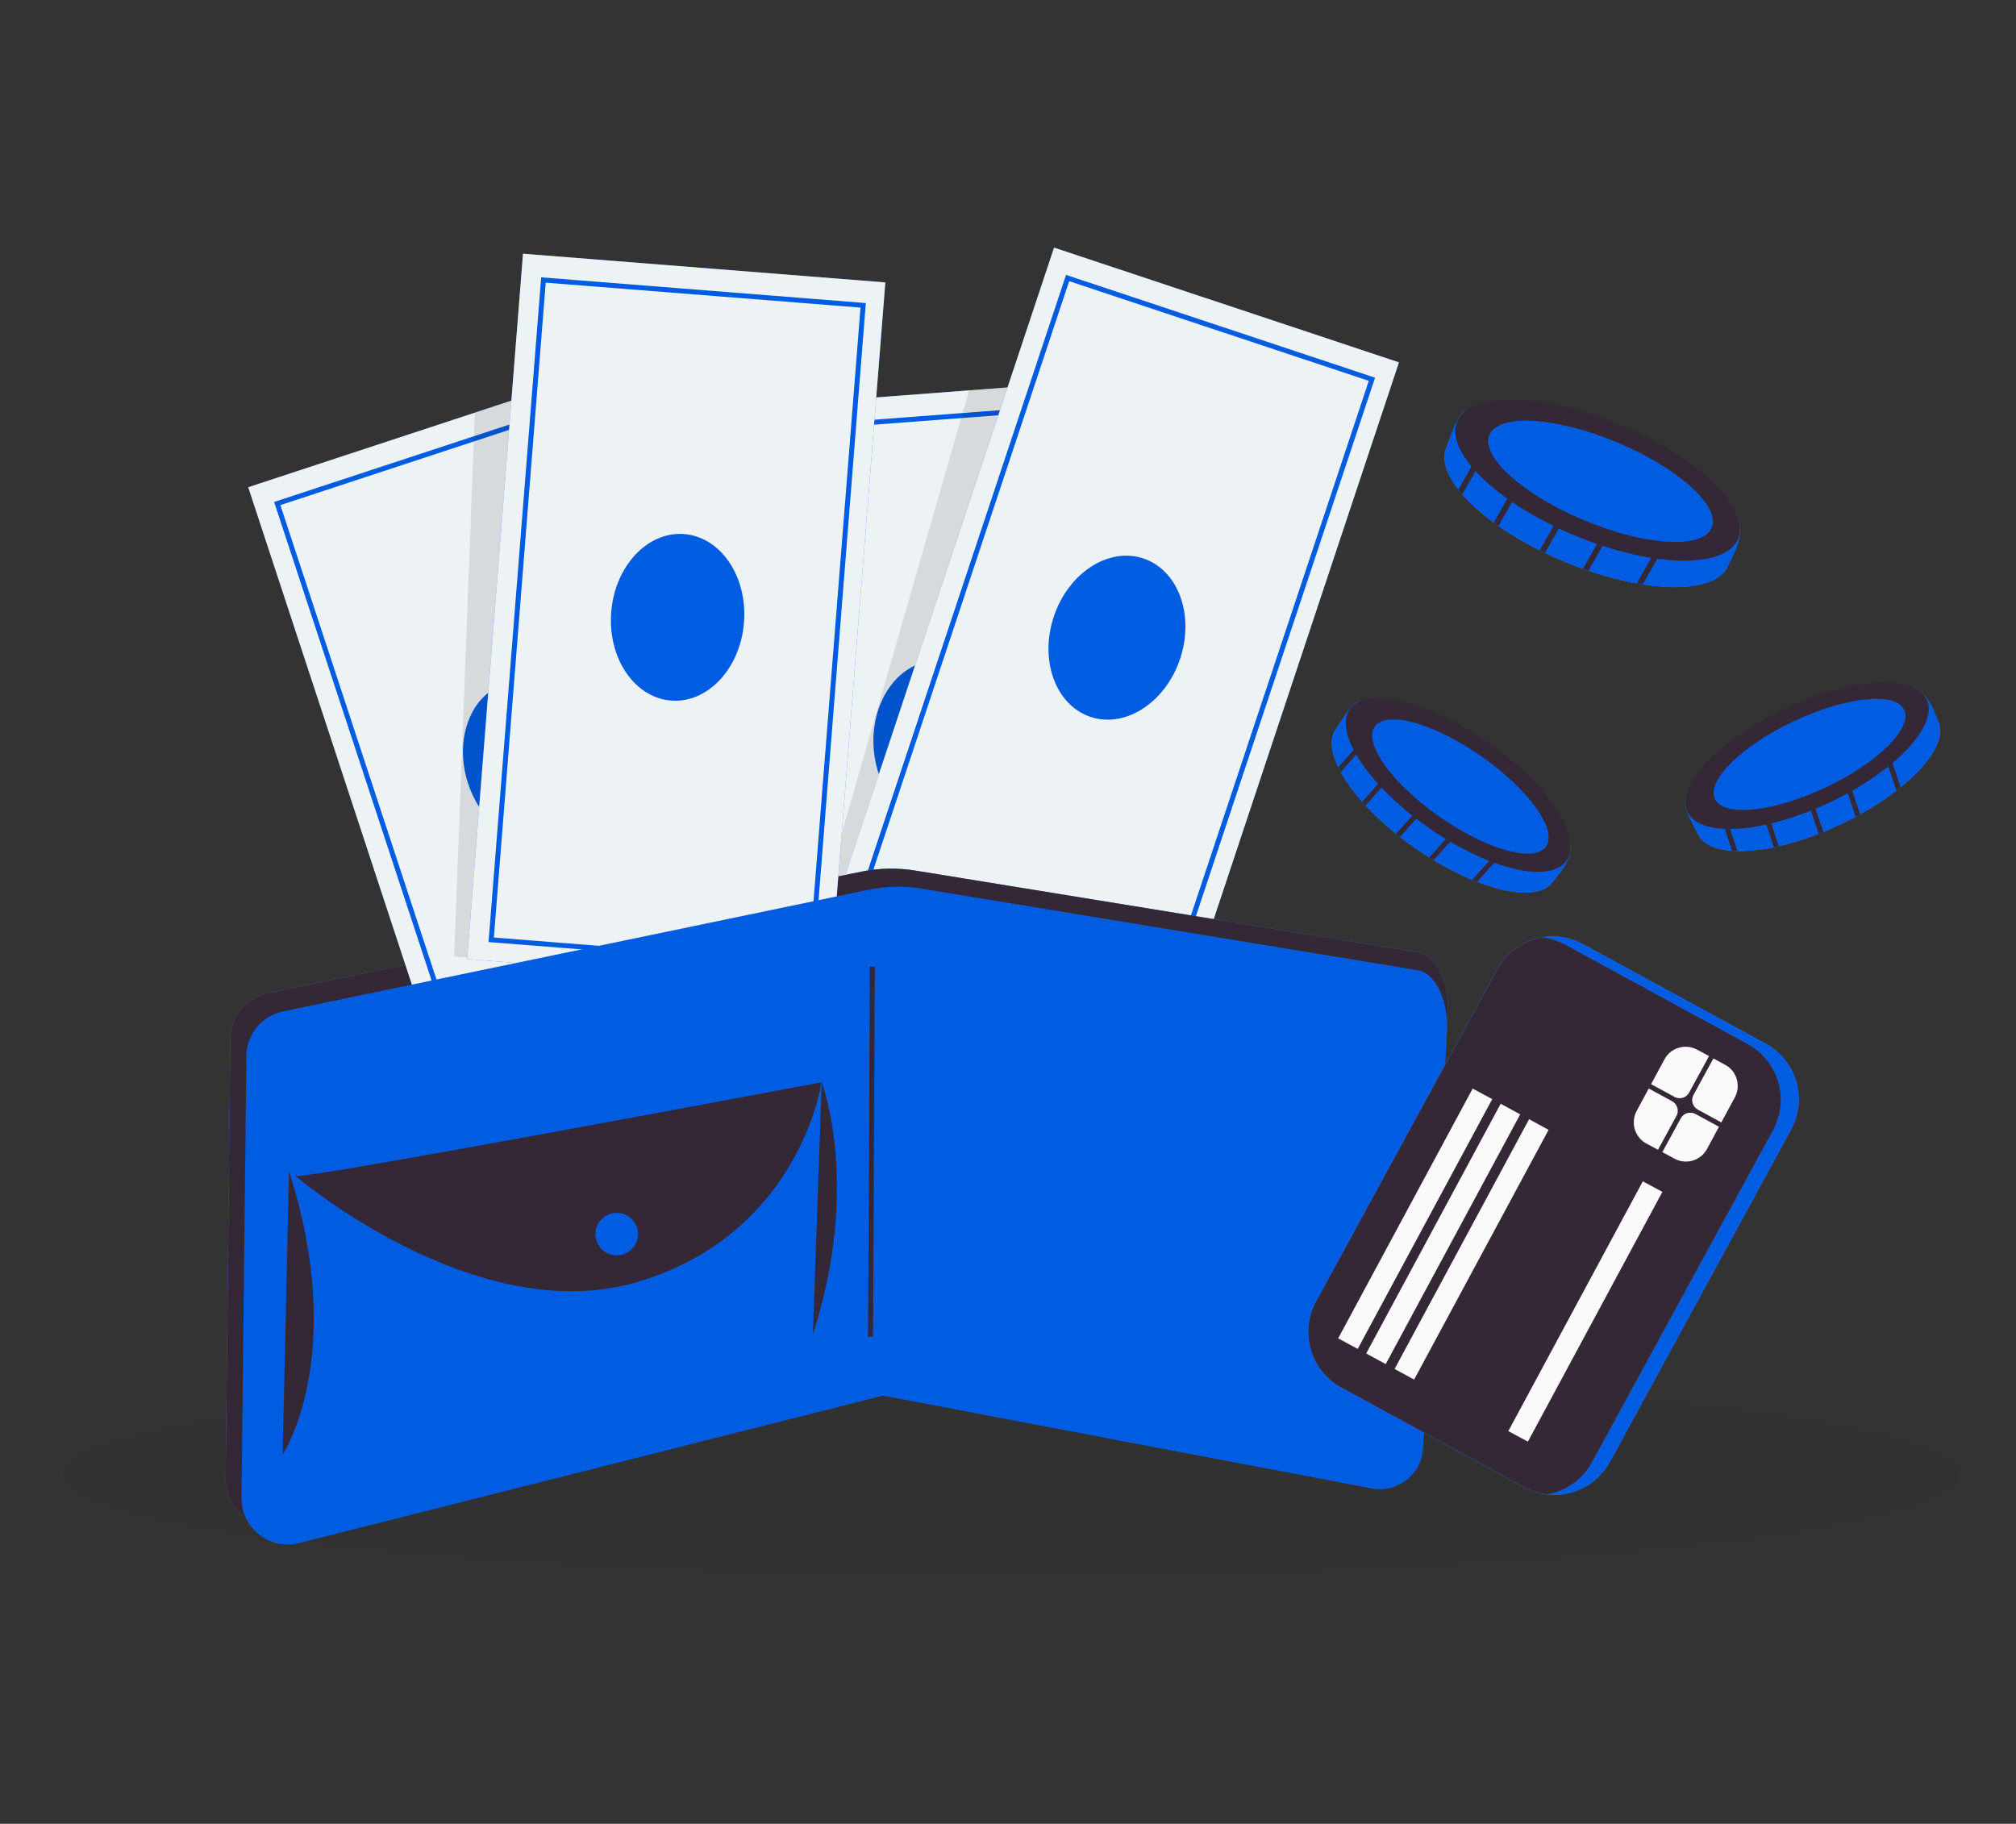 <?xml version="1.0" encoding="UTF-8"?>
<svg id="Modo_de_aislamiento" xmlns="http://www.w3.org/2000/svg" version="1.1" viewBox="0 0 407.408 368.583">
  <rect x="0" y="0" width="407.408" height="368.583" fill="#333333" stroke="none"/>
  <!-- Generator: Adobe Illustrator 29.4.0, SVG Export Plug-In . SVG Version: 2.1.0 Build 152)  -->
  <defs>
    <style>
      .st0, .st1, .st2 {
        fill: none;
      }

      .st3 {
        fill: #407bff;
      }

      .st1 {
        stroke: #352836;
        stroke-miterlimit: 10;
      }

      .st4 {
        opacity: .1;
      }

      .st4, .st5 {
        isolation: isolate;
      }

      .st5 {
        opacity: .05;
      }

      .st6 {
        fill: #fff;
      }

      .st7 {
        fill: #352836;
      }

      .st8 {
        fill: #fafafa;
      }

      .st2 {
        stroke: #005ce1;
        stroke-miterlimit: 10;
        stroke-width: 1px;
      }

      .st9 {
        fill: #edf2f4;
      }

      .st10 {
        fill: #005ce1;
      }
    </style>
  </defs>
  <g id="Capa_1">
    <g id="Modo_de_aislamiento1">
      <g>
        <g>
          <g>
            <rect class="st3" x="153.091" y="79.553" width="73.45" height="142.987" transform="translate(-10.88 14.789) rotate(-4.338)"/>
            <polygon class="st9" points="231.839 219.558 158.602 225.111 147.789 82.541 195.852 78.893 221.031 76.981 221.379 81.534 231.839 219.558"/>
          </g>
          <rect class="st2" x="157.655" y="84.501" width="64.814" height="133.754" transform="translate(-10.905 14.809) rotate(-4.338)"/>
          <ellipse class="st10" cx="189.982" cy="150.321" rx="13.456" ry="16.875" transform="translate(-10.826 14.801) rotate(-4.338)"/>
        </g>
        <polygon class="st4" points="184.611 191.285 165.446 184.584 195.852 78.893 221.031 76.981 221.379 81.534 184.611 191.285"/>
        <g>
          <g>
            <rect class="st3" x="153.795" y="92.75" width="142.987" height="73.45" transform="translate(31.313 302.368) rotate(-71.597)"/>
            <rect class="st9" x="153.795" y="92.75" width="142.987" height="73.45" transform="translate(31.313 302.368) rotate(-71.597)"/>
          </g>
          <rect class="st2" x="158.51" y="97.469" width="133.754" height="64.814" transform="translate(31 302.736) rotate(-71.597)"/>
          <ellipse class="st10" cx="225.721" cy="128.87" rx="16.875" ry="13.456" transform="translate(32.183 302.365) rotate(-71.597)"/>
        </g>
      </g>
      <ellipse class="st5" cx="204.314" cy="298.021" rx="191.592" ry="20.274"/>
      <g>
        <g>
          <path class="st3" d="M313.846,178.176c-3.328,4.756-15.945,1.576-28.031-6.881-12.086-8.457-19.186-19.168-15.858-23.924.771-1.103,3.179-5.325,4.817-5.623,5.426-.986,13.809,5.827,23.093,12.323,8.642,6.046,18.956,10.994,19.492,16.54.325,3.364-2.565,6.21-3.514,7.565h0Z"/>
          <path class="st10" d="M317.364,170.611c-.108,4.29-2.327,5.861-3.519,7.564-1.227,1.756-3.714,2.429-6.965,2.16-.394-.022-.801-.073-1.218-.133-2.15-.315-4.576-.984-7.155-1.991-.333-.118-.658-.258-.993-.396-2.511-1.033-5.142-2.376-7.809-3.977-.288-.173-.577-.356-.866-.539-1.005-.626-2.024-1.291-3.026-1.998-1.002-.697-1.965-1.417-2.9-2.151-.271-.205-.533-.421-.794-.626-2.332-1.884-4.398-3.825-6.171-5.743-.235-.249-.45-.499-.674-.739-1.828-2.074-3.302-4.122-4.33-6.032-.182-.324-.343-.64-.494-.957-1.508-3.13-1.771-5.847-.491-7.678.83-1.185,2.998-5.363,4.811-5.629,1.814-.256,3.948.312,6.324,1.398.305.141.621.292.938.452,4.647,2.344,10.131,6.486,15.831,10.476,6.724,4.705,14.774,9.825,18.244,14.442.218.28.406.564.584.848.272.426.493.836.673,1.251h0Z"/>
          <path class="st7" d="M282.666,142.88l-.634.714-11.087,12.414c-.182-.324-.343-.64-.494-.957l10.644-11.909.825-.924.747.661v0h0Z"/>
          <path class="st7" d="M287.372,149.99l-11.423,12.788c-.235-.249-.45-.499-.674-.739l11.359-12.722s.738.672.738.672h0Z"/>
          <path class="st7" d="M300.522,161.73l-10.816,12.106c-.288-.173-.577-.356-.866-.539l10.934-12.239.748.671h0Z"/>
          <path class="st7" d="M294.409,156.273l-11.495,12.875c-.271-.205-.533-.421-.794-.626l11.541-12.92.748.671h0Z"/>
          <path class="st7" d="M309.034,166.433l-10.526,11.777c-.333-.118-.658-.258-.993-.396l10.771-12.052.748.671h0Z"/>
          <path class="st7" d="M316.56,173.945c-3.328,4.756-15.824,1.757-27.91-6.7s-19.186-19.168-15.858-23.924c3.328-4.756,15.824-1.757,27.91,6.7,12.086,8.457,19.186,19.168,15.858,23.924h0Z"/>
          <path class="st10" d="M312.451,171.07c-2.352,3.361-12.011.66-21.576-6.033s-15.412-14.842-13.061-18.203c2.352-3.361,12.011-.66,21.576,6.033,9.565,6.692,15.412,14.842,13.061,18.203Z"/>
        </g>
        <g>
          <path class="st3" d="M391.676,145.792c2.471,5.253-6.564,14.616-19.912,20.895-13.348,6.279-26.172,7.11-28.643,1.857-.573-1.218-3.039-5.407-2.482-6.976,1.843-5.198,11.923-9.081,22.177-13.905,9.544-4.489,18.966-10.976,24.044-8.683,3.08,1.391,4.111,5.314,4.815,6.811h0Z"/>
          <path class="st10" d="M386.862,138.978c3.668,2.227,3.927,4.934,4.811,6.815.913,1.938.26,4.429-1.59,7.116-.215.331-.462.658-.722.991-1.343,1.709-3.13,3.48-5.286,5.217-.268.23-.551.442-.838.664-2.145,1.665-4.619,3.279-7.334,4.796-.293.164-.596.323-.899.483-1.043.56-2.127,1.113-3.239,1.632-1.103.522-2.207,1-3.309,1.446-.313.133-.63.253-.939.377-2.795,1.086-5.506,1.913-8.052,2.497-.332.08-.657.142-.976.218-2.708.554-5.218.814-7.386.756-.372-.003-.726-.021-1.076-.047-3.465-.248-5.953-1.372-6.905-3.393-.616-1.31-3.162-5.268-2.49-6.973.68-1.701,2.234-3.27,4.358-4.79.274-.194.562-.394.859-.589,4.345-2.865,10.665-5.563,16.962-8.523,7.426-3.493,15.871-7.93,21.603-8.643.352-.05.691-.072,1.026-.085.505-.024.971-.011,1.42.038h0v-0h-0Z"/>
          <path class="st7" d="M345.546,155.286l.304.905,5.255,15.793c-.372-.003-.726-.021-1.076-.047l-5.037-15.157-.391-1.175.945-.319h0Z"/>
          <path class="st7" d="M354.055,154.741l5.412,16.27c-.332.08-.657.142-.976.218l-5.386-16.182.95-.306h0Z"/>
          <path class="st7" d="M370.781,149.172l5.123,15.405c-.293.164-.596.323-.899.483l-5.179-15.572.954-.315h0Z"/>
          <path class="st7" d="M363.005,151.761l5.452,16.376c-.313.133-.63.253-.939.377l-5.468-16.438.954-.315h0Z"/>
          <path class="st7" d="M379.094,144.127l4.981,14.989c-.268.23-.551.442-.838.664l-5.098-15.338.954-.315h0Z"/>
          <ellipse class="st7" cx="365.186" cy="152.704" rx="26.709" ry="10.511" transform="translate(-30.265 169.967) rotate(-25.192)"/>
          <path class="st10" d="M384.817,143.469c1.746,3.712-5.402,10.748-15.965,15.717-10.563,4.969-20.542,5.988-22.288,2.277-1.746-3.712,5.402-10.748,15.965-15.717,10.563-4.969,20.542-5.988,22.288-2.277Z"/>
        </g>
        <g>
          <path class="st3" d="M349.232,114.301c-2.575,6.169-17.55,5.692-33.226-.851-15.675-6.543-26.296-16.849-23.72-23.018.597-1.43,2.268-6.772,4.037-7.51,5.862-2.443,16.967,3.161,29.009,8.188,11.208,4.679,24.028,7.709,25.994,13.817,1.193,3.704-1.359,7.616-2.093,9.374h0Z"/>
          <path class="st10" d="M351.331,104.926c.933,4.853-1.177,7.166-2.1,9.374-.949,2.277-3.581,3.645-7.304,4.142-.449.072-.919.114-1.404.149-2.496.174-5.39.017-8.538-.481-.404-.051-.803-.129-1.214-.202-3.079-.545-6.369-1.41-9.762-2.555-.366-.124-.737-.259-1.107-.394-1.284-.457-2.594-.955-3.896-1.504-1.298-.538-2.559-1.112-3.792-1.707-.355-.164-.703-.342-1.047-.51-3.087-1.547-5.888-3.222-8.354-4.944-.325-.222-.629-.451-.94-.665-2.566-1.884-4.728-3.825-6.354-5.721-.284-.32-.543-.635-.791-.955-2.466-3.15-3.429-6.143-2.439-8.518.642-1.538,2.055-6.771,4.029-7.515,1.978-.733,4.518-.62,7.458.019.378.084.77.176,1.166.278,5.804,1.495,12.991,4.806,20.385,7.895,8.721,3.641,19.035,7.422,24.074,11.764.314.262.596.534.866.81.411.412.76.82,1.065,1.242h-0Z"/>
          <path class="st7" d="M305.479,82.256l-.538.959-9.422,16.691c-.284-.32-.543-.635-.791-.955l9.047-16.014.701-1.242,1.003.56h0Z"/>
          <path class="st7" d="M312.521,89.099l-9.708,17.194c-.325-.222-.629-.451-.94-.665l9.652-17.104.996.575h0Z"/>
          <path class="st7" d="M330.2,99.074l-9.192,16.278c-.366-.124-.737-.259-1.107-.394l9.293-16.456,1.006.571h0Z"/>
          <path class="st7" d="M321.981,94.437l-9.767,17.31c-.355-.164-.703-.342-1.047-.51l9.808-17.372,1.006.571h0Z"/>
          <path class="st7" d="M340.932,102.273l-8.947,15.836c-.404-.051-.803-.129-1.214-.202l9.155-16.206,1.006.571h0Z"/>
          <ellipse class="st7" cx="322.862" cy="97.027" rx="12.104" ry="30.757" transform="translate(108.953 357.598) rotate(-67.343)"/>
          <path class="st10" d="M345.916,106.65c-1.819,4.359-13.351,3.694-25.756-1.484-12.405-5.178-20.987-12.909-19.167-17.268s13.351-3.694,25.756,1.484c12.405,5.178,20.987,12.909,19.168,17.268h0Z"/>
        </g>
      </g>
      <g>
        <path class="st3" d="M286.693,192.48l-101.746-16.542c-3.607-.587-7.292-.512-10.871.219l-119.99,24.523c-4.356.89-7.493,4.651-7.54,9.037l-.949,89.273c-.065,6.126,5.769,10.658,11.793,9.16l119.67-29.759,100.184,18.8c5.263.988,10.203-2.814,10.508-8.087l4.885-84.603c.252-4.369-1.586-11.184-5.944-12.021h0Z"/>
        <path class="st7" d="M286.693,192.48l-101.746-16.542c-3.607-.587-7.292-.512-10.871.219l-119.99,24.523c-4.356.89-7.493,4.651-7.54,9.037l-.949,89.273c-.065,6.126,5.769,10.658,11.793,9.16l119.67-29.759,100.184,18.8c5.263.988,10.203-2.814,10.508-8.087l4.885-84.603c.252-4.369-1.586-11.184-5.944-12.021h0Z"/>
      </g>
      <g>
        <g>
          <g>
            <rect class="st3" x="70.672" y="83.405" width="73.45" height="142.987" transform="translate(-43.033 41.327) rotate(-18.213)"/>
            <polygon class="st9" points="164.623 211.334 94.855 234.287 50.167 98.47 95.953 83.403 119.939 75.509 121.368 79.846 164.623 211.334"/>
          </g>
          <rect class="st2" x="75.308" y="88.284" width="64.814" height="133.754" transform="translate(-43.099 41.439) rotate(-18.213)"/>
          <ellipse class="st10" cx="107.384" cy="154.155" rx="13.456" ry="16.875" transform="translate(-42.802 41.286) rotate(-18.213)"/>
        </g>
        <polygon class="st4" points="111.992 195.211 91.78 193.302 95.953 83.403 119.939 75.509 121.368 79.846 111.992 195.211"/>
        <g>
          <g>
            <rect class="st3" x="65.167" y="88.725" width="142.987" height="73.45" transform="translate(.814 251.781) rotate(-85.473)"/>
            <rect class="st9" x="65.167" y="88.725" width="142.987" height="73.45" transform="translate(.814 251.781) rotate(-85.473)"/>
          </g>
          <rect class="st2" x="69.975" y="93.408" width="133.754" height="64.814" transform="translate(.628 252.309) rotate(-85.473)"/>
          <ellipse class="st10" cx="136.936" cy="124.759" rx="16.875" ry="13.456" transform="translate(1.757 251.419) rotate(-85.473)"/>
        </g>
      </g>
      <path class="st10" d="M286.576,196.092l-100.314-16.499c-3.556-.585-7.19-.509-10.719.224l-118.319,24.574c-4.295.892-7.39,4.654-7.438,9.041l-.973,89.272c-.067,6.126,5.684,10.655,11.624,9.155l118.005-29.809,98.772,18.757c5.189.985,10.061-2.819,10.364-8.092l4.853-84.604c.251-4.369-1.559-11.184-5.855-12.019h0,0Z"/>
      <line class="st0" x1="186.964" y1="195.431" x2="273.132" y2="209.137"/>
      <line class="st1" x1="176.291" y1="195.358" x2="175.926" y2="270.15"/>
      <g>
        <path class="st7" d="M58.402,236.678l-1.279,57.31s13.248-19.902,1.279-57.31h0Z"/>
        <path class="st7" d="M59.694,237.644c.152,1.084,106.316-18.923,106.316-18.923,0,0-4.213,30.452-37.017,40.309-32.804,9.856-69.3-21.386-69.3-21.386Z"/>
        <circle class="st10" cx="124.63" cy="249.408" r="4.3"/>
        <path class="st7" d="M166.062,218.732s7.988,20.758-1.786,50.921"/>
      </g>
      <line class="st0" x1="58.569" y1="214.095" x2="170.511" y2="191.764"/>
      <g>
        <line class="st0" x1="186.241" y1="212.099" x2="272.409" y2="225.805"/>
        <line class="st0" x1="185.61" y1="232.948" x2="271.778" y2="246.655"/>
      </g>
      <g>
        <g>
          <g>
            <path class="st3" d="M361.945,228.305l-36.59,67.115c-2.585,4.745-7.726,7.201-12.763,6.594-1.565-.192-3.127-.674-4.607-1.478l-36.913-20.123c-6.205-3.389-8.495-11.166-5.116-17.37l36.599-67.125c1.963-3.589,5.388-5.874,9.144-6.495,2.72-.457,5.611-.037,8.226,1.389l36.913,20.113c6.205,3.389,8.496,11.166,5.107,17.38h0Z"/>
            <path class="st10" d="M361.945,228.305l-36.59,67.115c-2.585,4.745-7.726,7.201-12.763,6.594-1.565-.192-3.127-.674-4.607-1.478l-36.913-20.123c-6.205-3.389-8.495-11.166-5.116-17.37l36.599-67.125c1.963-3.589,5.388-5.874,9.144-6.495,2.72-.457,5.611-.037,8.226,1.389l36.913,20.113c6.205,3.389,8.496,11.166,5.107,17.38h0Z"/>
          </g>
          <path class="st3" d="M358.326,228.394l-36.59,67.115c-1.962,3.599-5.398,5.884-9.144,6.506-1.565-.192-3.127-.674-4.607-1.478l-36.913-20.123c-6.205-3.389-8.495-11.166-5.116-17.37l36.599-67.125c1.963-3.589,5.388-5.874,9.144-6.495,1.565.192,3.127.674,4.607,1.478l36.913,20.113c6.205,3.389,8.496,11.166,5.107,17.38h0Z"/>
          <path class="st7" d="M358.326,228.394l-36.59,67.115c-1.962,3.599-5.398,5.884-9.144,6.506-1.565-.192-3.127-.674-4.607-1.478l-36.913-20.123c-6.205-3.389-8.495-11.166-5.116-17.37l36.599-67.125c1.963-3.589,5.388-5.874,9.144-6.495,1.565.192,3.127.674,4.607,1.478l36.913,20.113c6.205,3.389,8.496,11.166,5.107,17.38h0Z"/>
        </g>
        <rect class="st8" x="257.325" y="244.061" width="57.337" height="4.492" transform="translate(-66.464 381.339) rotate(-61.699)"/>
        <polygon class="st8" points="280.036 275.68 276.092 273.529 303.268 223.057 307.212 225.208 280.036 275.68"/>
        <polygon class="st8" points="285.775 278.809 281.831 276.659 309.008 226.187 312.952 228.337 285.775 278.809"/>
        <rect class="st8" x="291.711" y="262.803" width="57.336" height="4.492" transform="translate(-64.882 421.471) rotate(-61.699)"/>
        <path class="st8" d="M338.787,225.524l-3.728,6.843-2.342-1.26c-2.359-1.274-3.24-4.216-1.976-6.577l2.448-4.546,4.724,2.569c1.058.584,1.449,1.911.875,2.971Z"/>
        <path class="st8" d="M338.385,221.674l-4.724-2.569,2.705-5.012c1.264-2.362,4.216-3.24,6.577-1.976l2.433,1.311-4.02,7.372c-.577,1.07-1.903,1.461-2.971.875h0Z"/>
        <path class="st8" d="M342.634,225.131l4.751,2.586-2.411,4.473c-1.264,2.362-4.208,3.252-6.568,1.979l-2.47-1.329,3.726-6.833c.574-1.06,1.901-1.451,2.971-.875h0Z"/>
        <path class="st8" d="M350.6,221.753l-2.742,5.085-4.751-2.586c-1.058-.584-1.449-1.911-.875-2.971l4.02-7.372,2.369,1.276c2.362,1.264,3.243,4.206,1.979,6.568h0Z"/>
      </g>
      <g>
        <path class="st6" d="M195.244,175.795c.009-.002.018-.005.026-.011l.225-.158c.011-.008.019-.019.023-.031l-.214.066c-.053.017-.098.045-.136.082l.007.016c.012.026.04.04.067.036Z"/>
        <path class="st0" d="M239.515,271.822c.013-.002.026-.007.037-.015l.316-.221c.016-.011.027-.026.033-.044l-.3.093c-.074.024-.138.064-.19.115l.01.022c.017.036.056.056.095.05h0Z"/>
        <path class="st0" d="M239.193,270.914l-.527.083c-.06.01-.101.066-.092.126s.066.101.126.092h0l.297-.047c.186-.029.37.068.45.239l.038.082c.02-.009.041-.017.062-.024l.13-.04-.16-.338c-.058-.123-.19-.194-.325-.173h0Z"/>
      </g>
    </g>
  </g>
</svg>